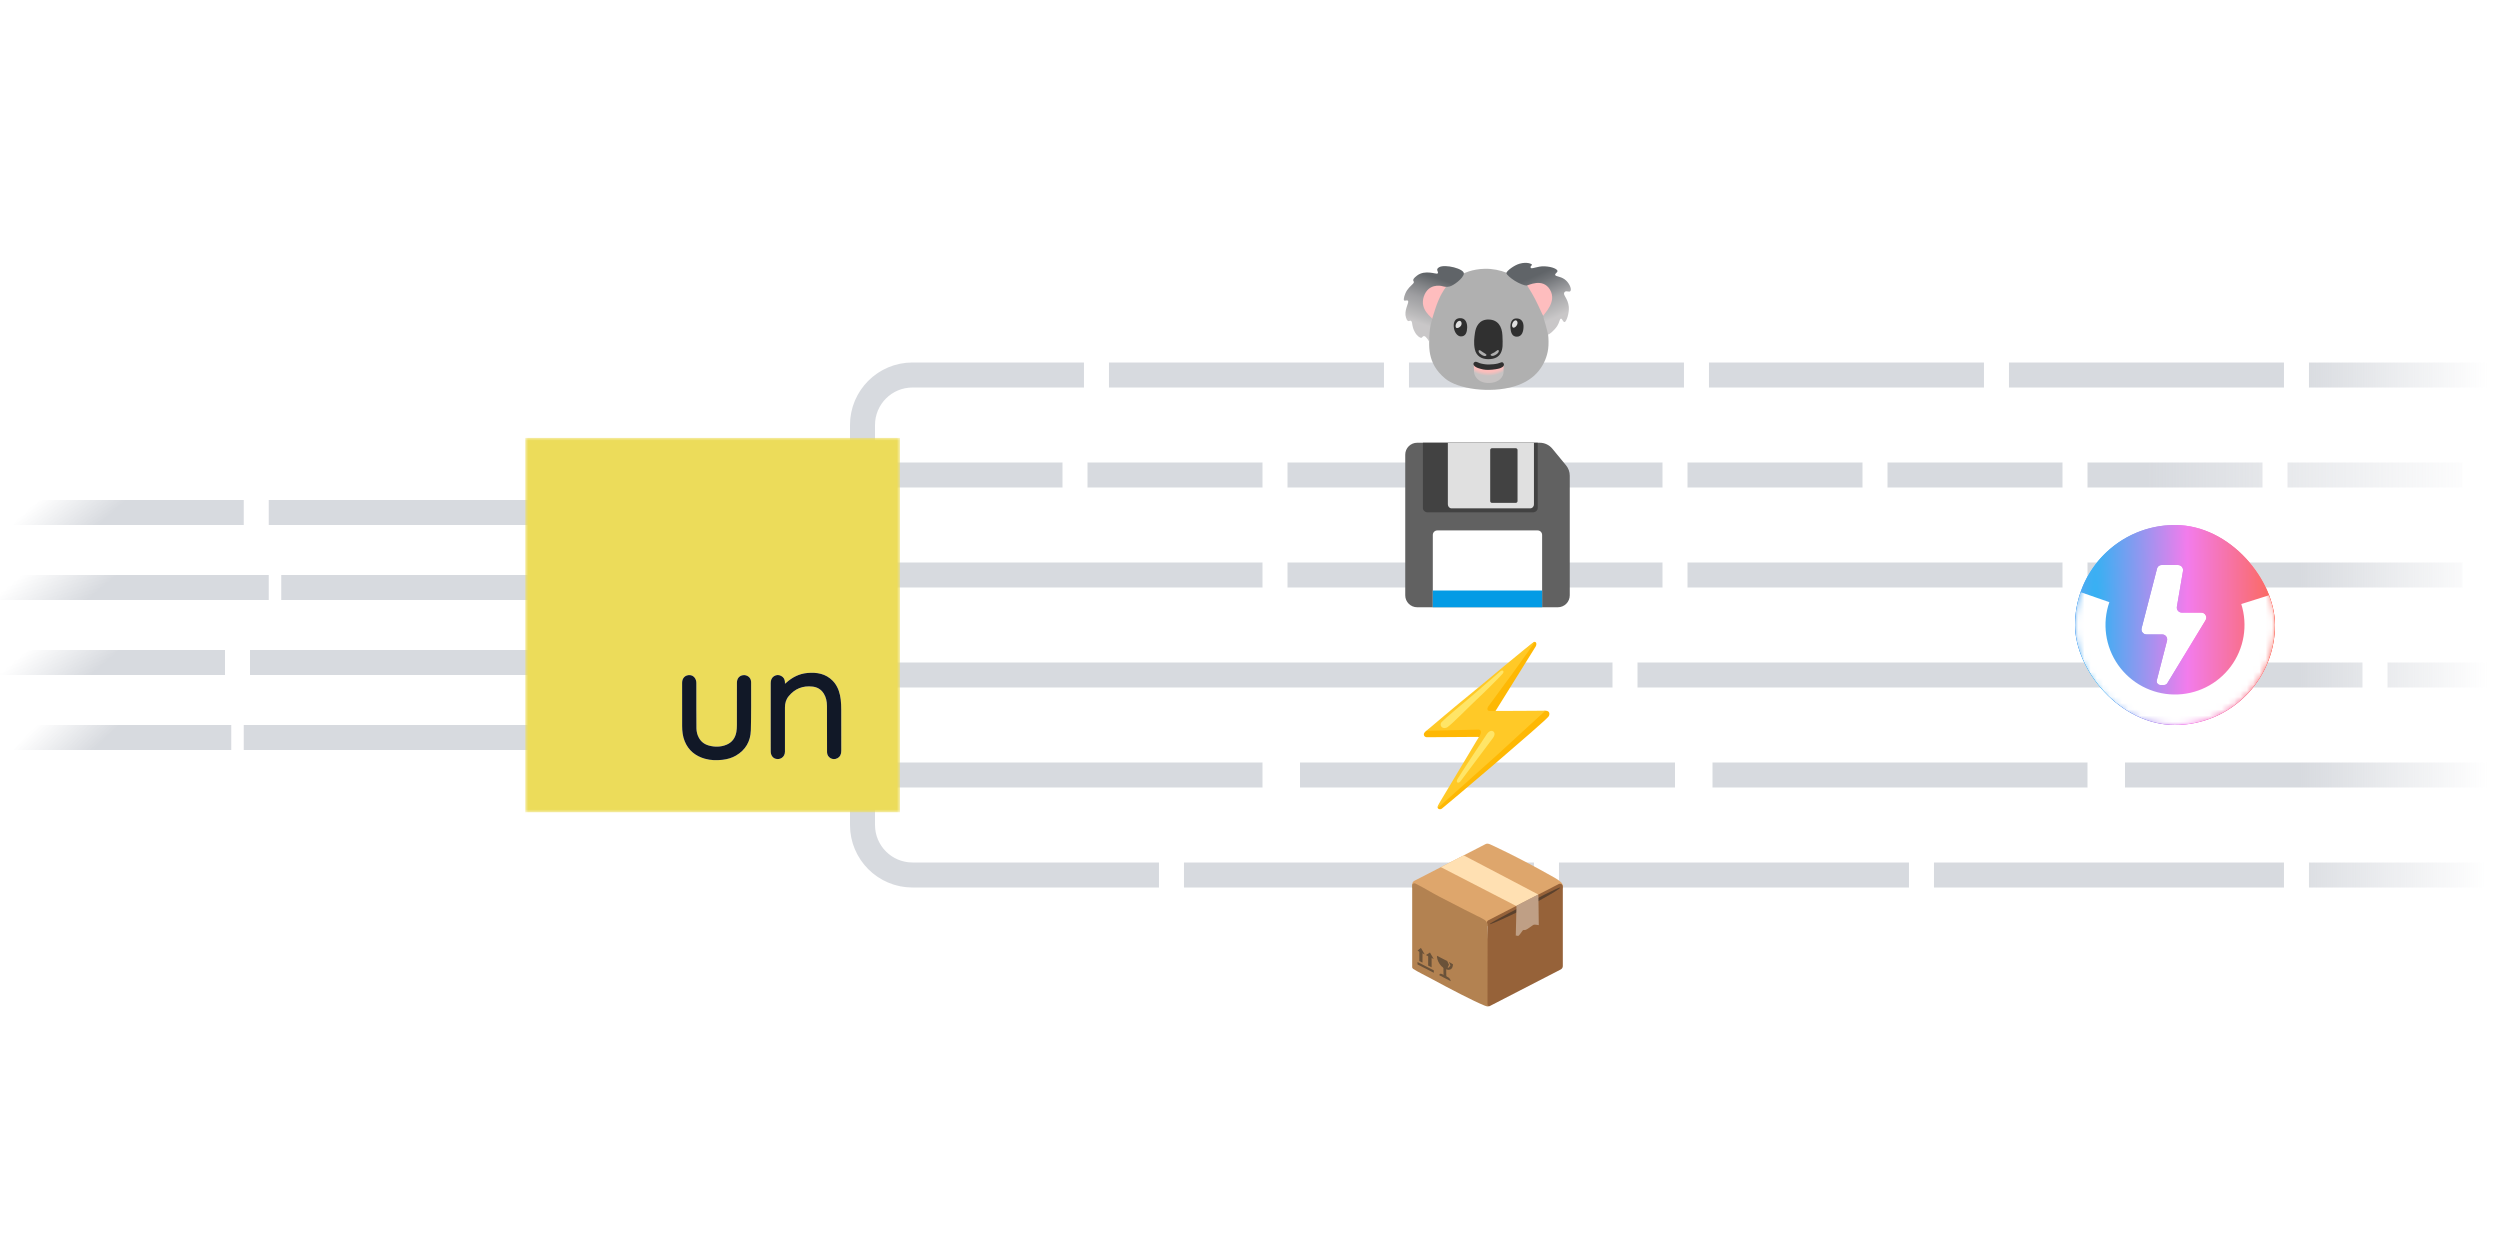 <svg width="400" height="200" viewBox="0 0 400 200" fill="none" xmlns="http://www.w3.org/2000/svg">
<g clip-path="url(#clip0_185_681)">
<rect width="400" height="200" fill="white"/>
<path d="M2 82L37 82" stroke="url(#paint0_linear_185_681)" stroke-width="4" stroke-linecap="square"/>
<path d="M45 82H84" stroke="#9CA3AF" stroke-opacity="0.4" stroke-width="4" stroke-linecap="square"/>
<path d="M0 94H41" stroke="url(#paint1_linear_185_681)" stroke-width="4" stroke-linecap="square"/>
<path d="M47 94L84 94" stroke="#9CA3AF" stroke-opacity="0.4" stroke-width="4" stroke-linecap="square"/>
<path d="M0 106L34 106" stroke="url(#paint2_linear_185_681)" stroke-width="4" stroke-linecap="square"/>
<path d="M42 106H84" stroke="#9CA3AF" stroke-opacity="0.4" stroke-width="4" stroke-linecap="square"/>
<path d="M2 118L35 118" stroke="url(#paint3_linear_185_681)" stroke-width="4" stroke-linecap="square"/>
<path d="M41 118H84" stroke="#9CA3AF" stroke-opacity="0.4" stroke-width="4" stroke-linecap="square"/>
<path d="M138 70V68C138 63.582 141.582 60 146 60H398" stroke="url(#paint4_linear_185_681)" stroke-opacity="0.4" stroke-width="4" stroke-linecap="square" stroke-dasharray="40 8"/>
<path d="M144 76H398" stroke="url(#paint5_linear_185_681)" stroke-opacity="0.4" stroke-width="4" stroke-linecap="square" stroke-dasharray="24 8"/>
<path d="M144 92H398" stroke="url(#paint6_linear_185_681)" stroke-opacity="0.4" stroke-width="4" stroke-linecap="square" stroke-dasharray="56 8"/>
<path d="M144 108H398" stroke="url(#paint7_linear_185_681)" stroke-opacity="0.4" stroke-width="4" stroke-linecap="square" stroke-dasharray="112 8"/>
<path d="M138 130V132C138 136.418 141.582 140 146 140H398" stroke="url(#paint8_linear_185_681)" stroke-opacity="0.4" stroke-width="4" stroke-linecap="square" stroke-dasharray="52 8"/>
<path d="M144 124H398" stroke="url(#paint9_linear_185_681)" stroke-opacity="0.4" stroke-width="4" stroke-linecap="square" stroke-dasharray="56 10"/>
<g filter="url(#filter0_dddd_185_681)">
<path d="M237.602 43.005C238.816 42.987 240.019 43.228 241.122 43.661C243.025 44.409 247.334 44.805 248.189 46.356C249.202 48.194 247.603 52.724 247.693 53.468C247.778 54.188 247.798 55.102 247.708 55.804C247.551 57.029 247.067 58.219 246.232 59.291C245.387 60.372 244.07 61.299 242.242 61.837C238.385 62.968 233.255 62.246 231.243 60.579C230.488 59.956 229.928 59.297 229.528 58.593C228.858 57.421 228.627 56.123 228.666 54.651C228.729 52.295 226.172 48.795 227.933 46.816C229.694 44.836 234.102 43.788 234.102 43.788C234.102 43.788 235.495 43.038 237.602 43.005Z" fill="#B0B0B0"/>
<path d="M244.335 45.604C244.387 45.825 244.943 46.547 245.634 47.888C246.297 49.172 246.829 50.506 246.934 50.528C247.183 50.578 249.762 49.773 249.782 49.69C249.804 49.607 248.902 45.291 248.902 45.291L244.818 44.16L244.335 45.604ZM230.164 48.034C230.856 46.409 231.411 45.949 231.475 45.678C231.538 45.407 229.066 44.913 229.066 44.913L226.362 46.525L227.032 49.751C227.032 49.751 228.896 51.291 229.022 51.269C229.149 51.25 229.473 49.657 230.164 48.034Z" fill="#FEBDBE"/>
<path d="M234.218 43.782C234.301 43.005 231.201 42.211 230.258 42.756C229.569 43.154 230.3 43.51 230.007 43.762C229.812 43.928 228.038 43.093 226.719 44.097C225.715 44.86 226.279 44.934 226.216 45.186C226.153 45.438 225.525 45.836 225.127 46.444C224.728 47.052 224.518 47.92 224.645 48.056C224.801 48.224 225.256 47.888 225.315 48.224C225.378 48.581 224.608 49.751 224.958 50.821C225.293 51.847 225.586 51.072 225.818 51.388C226.048 51.703 225.84 52.162 226.384 53.146C226.748 53.803 227.172 54.008 227.327 54.047C227.579 54.111 227.537 53.796 227.85 53.776C228.165 53.754 228.666 54.656 228.666 54.656C228.666 54.656 228.644 53.901 228.782 52.728C228.92 51.547 229.169 51.178 229.149 50.989C229.128 50.801 227.098 49.565 227.808 47.45C228.519 45.335 230.468 45.711 230.72 45.774C230.972 45.838 231.37 45.984 231.956 45.838C232.542 45.687 234.135 44.556 234.218 43.782Z" fill="url(#paint10_linear_185_681)"/>
<path d="M241.025 43.677C240.993 43.941 241.804 44.567 242.344 44.913C243.099 45.394 243.915 45.687 244.23 45.687C244.545 45.687 246.827 44.388 248.001 46.356C249.174 48.325 246.995 50.233 246.934 50.526C246.923 50.935 247.093 51.167 247.321 52.055C247.531 52.871 247.625 53.175 247.678 53.501C247.756 53.636 248.655 52.921 249.154 52.16C249.511 51.615 249.53 51.048 249.74 50.987C249.95 50.924 250.075 51.573 250.348 51.532C250.62 51.49 251.112 50.066 251.009 49.082C250.863 47.699 250.036 47.238 250.287 46.798C250.539 46.358 251.103 46.881 251.293 46.527C251.482 46.17 251.022 45.166 250.329 44.683C249.635 44.199 248.946 44.263 248.841 44.013C248.736 43.762 249.198 43.637 249.198 43.364C249.198 43.093 248.443 42.672 247.124 42.609C245.991 42.554 244.967 43.154 244.904 42.819C244.84 42.484 245.133 42.504 245.114 42.358C245.092 42.211 244.309 41.865 243.145 42.189C242.242 42.441 241.067 43.346 241.025 43.677Z" fill="url(#paint11_linear_185_681)"/>
<path d="M242.554 50.95C241.767 50.989 241.627 51.877 241.675 52.475C241.725 53.12 241.896 53.888 242.712 53.873C243.545 53.857 243.749 52.978 243.764 52.302C243.782 51.626 243.515 50.904 242.554 50.95ZM233.568 50.904C232.781 50.943 232.573 51.578 232.595 52.177C232.625 53.105 233.161 53.811 233.726 53.827C234.559 53.851 234.732 53.072 234.747 52.396C234.763 51.72 234.526 50.856 233.568 50.904Z" fill="#2F2F2F"/>
<path d="M242.745 51.941C242.609 52.258 242.294 52.497 242.102 52.416C241.909 52.335 241.865 52.011 242.001 51.694C242.137 51.377 242.401 51.186 242.592 51.269C242.784 51.35 242.88 51.624 242.745 51.941ZM233.774 52.081C233.61 52.365 233.207 52.567 233.019 52.457C232.831 52.35 232.868 51.976 233.032 51.692C233.196 51.407 233.481 51.263 233.669 51.372C233.855 51.479 233.938 51.797 233.774 52.081Z" fill="#DFDFDF"/>
<path d="M238.816 58.665L237.182 58.635L235.83 58.18C235.83 58.18 235.804 59.033 235.845 59.547C235.893 60.113 236.442 61.308 238.234 61.275C239.977 61.244 240.559 60.179 240.575 59.532C240.59 58.888 240.559 58.385 240.559 58.385L238.816 58.665Z" fill="url(#paint12_radial_185_681)"/>
<path d="M238.203 58.32C237.7 58.335 237.009 58.195 236.742 58.099C236.475 58.005 236.082 57.722 235.83 58.02C235.578 58.318 235.939 58.711 236.521 58.899C237.103 59.087 237.543 59.197 238.171 59.182C238.956 59.162 239.678 59.024 239.929 58.945C240.181 58.867 240.772 58.611 240.605 58.206C240.417 57.751 240.087 58.048 239.663 58.158C239.24 58.272 238.737 58.302 238.203 58.32Z" fill="#2F2F2F"/>
<path d="M238.188 51.123C236.618 51.09 236.13 52.363 236.005 53.197C235.88 54.03 235.756 54.89 235.979 55.909C236.2 56.915 236.994 57.488 238.173 57.469C239.21 57.453 239.809 57.088 240.122 56.48C240.468 55.804 240.452 55.128 240.389 53.667C240.325 52.208 239.649 51.153 238.188 51.123Z" fill="#303030"/>
<path d="M238.494 56.756C238.494 56.907 238.72 56.994 238.973 56.92C239.24 56.841 239.656 56.598 239.783 56.314C239.851 56.163 239.798 55.938 239.634 56.008C239.47 56.078 239.337 56.235 239.107 56.377C238.879 56.519 238.494 56.638 238.494 56.756ZM237.276 56.362C236.926 56.15 236.812 55.977 236.655 56.032C236.497 56.086 236.585 56.401 236.749 56.541C236.913 56.681 237.204 56.902 237.503 56.966C237.737 57.014 237.897 56.832 237.818 56.729C237.74 56.629 237.536 56.519 237.276 56.362Z" fill="#AFAFAF"/>
<g clip-path="url(#clip1_185_681)">
<path d="M251.162 76.114V95.252C251.162 96.307 250.307 97.162 249.253 97.162H226.748C225.693 97.162 224.838 96.307 224.838 95.252V72.748C224.838 71.693 225.693 70.838 226.748 70.838H246.356C247.135 70.838 247.874 71.186 248.371 71.787L250.567 74.454C250.952 74.922 251.162 75.508 251.162 76.114Z" fill="#616161"/>
<path d="M246.737 97.162H229.25V85.586C229.25 85.19 229.572 84.868 229.968 84.868H246.022C246.417 84.868 246.739 85.19 246.739 85.586V97.162H246.737Z" fill="white"/>
<path d="M229.25 94.483H246.737V97.162H229.25V94.483Z" fill="#039BE5"/>
<path d="M227.664 70.838V81.283C227.664 81.672 228.007 81.977 228.462 81.977H245.23C245.685 81.977 246.037 81.675 246.037 81.283V70.838H227.664Z" fill="#424242"/>
<path d="M231.656 70.838V80.686C231.656 81.053 231.914 81.338 232.256 81.338H244.825C245.166 81.338 245.431 81.053 245.431 80.686V70.838H231.656ZM242.806 80.176C242.806 80.334 242.677 80.463 242.519 80.463H238.718C238.56 80.463 238.431 80.334 238.431 80.176V71.999C238.431 71.842 238.56 71.713 238.718 71.713H242.519C242.677 71.713 242.806 71.842 242.806 71.999V80.176Z" fill="#E0E0E0"/>
</g>
<path d="M239.243 113.821C239.243 113.821 245.58 103.669 245.724 103.415C245.868 103.162 245.899 102.696 245.501 102.696C245.103 102.696 235.231 112.773 235.231 112.773L228.22 116.93C228.22 116.93 227.749 117.218 227.822 117.579C227.894 117.94 228.209 117.956 228.353 117.956C228.498 117.956 235.977 117.916 236.412 117.903C236.952 117.888 236.819 118.656 236.819 118.656L232.085 126.097C232.085 126.097 230.018 128.959 230.018 129.153C230.018 129.44 230.363 129.582 230.685 129.39C230.934 129.241 247.056 115.58 247.767 114.642C247.96 114.386 248.058 113.712 247.264 113.712C246.47 113.712 240.146 115.554 240.146 115.554L239.243 113.821Z" fill="#FEB804"/>
<path d="M238.133 113.014C237.939 113.281 237.886 113.727 238.306 113.753C238.724 113.777 247.264 113.714 247.264 113.714C247.264 113.714 241.163 119.321 239.317 120.994C237.471 122.667 231.357 128.088 230.945 128.471C230.543 128.847 230.178 129.193 230.029 129.145C230.005 129.138 229.974 129.009 230.549 128.062C231.074 127.198 236.114 118.752 236.311 118.432C236.508 118.113 236.681 117.842 236.779 117.693C236.878 117.544 237.197 116.733 236.532 116.733C235.867 116.733 228.22 116.93 228.22 116.93C228.22 116.93 233.503 112.447 235.029 111.242C236.556 110.037 245.21 102.696 245.501 102.696C245.792 102.696 238.33 112.745 238.133 113.014Z" fill="#FFC927"/>
<path d="M237.88 117.477C238.273 116.91 238.661 116.868 238.895 117.008C239.197 117.19 239.227 117.608 238.847 118.113C238.247 118.914 233.842 124.809 233.673 125.017C233.354 125.411 232.883 125.238 233.19 124.667C233.446 124.194 237.473 118.063 237.88 117.477ZM231.619 116.326C230.864 116.831 230.162 116.077 230.667 115.523C231.173 114.97 234.489 112.209 235.161 111.638C235.832 111.067 239.752 107.657 240.056 107.412C240.459 107.088 240.708 107.416 240.454 107.753C240.203 108.09 237.431 110.859 236.208 111.984C235.263 112.854 232.337 115.845 231.619 116.326Z" fill="#FFE567"/>
<g clip-path="url(#clip2_185_681)">
<path d="M237.681 135.059L226.271 140.941C226.021 141.088 225.949 141.306 225.951 141.623L225.973 142.019L238.02 148.197L250.038 142.118C250.038 142.118 250.051 142.057 250.051 141.842C250.051 141.842 250.04 141.56 249.977 141.429C249.907 141.28 249.758 141.147 249.662 141.066C249.406 140.853 249.15 140.665 248.714 140.42C242.473 136.892 238.37 135.074 238.37 135.074C238.105 134.976 237.886 134.941 237.681 135.059Z" fill="#DEA66C"/>
<path d="M226.131 155.035C226.796 155.475 228.01 156.052 229.237 156.717C232.089 158.262 235.694 160.138 237.488 160.876C237.731 160.976 237.875 161.024 238.044 161.033C238.168 161.04 238.374 160.957 238.374 160.957C238.374 160.957 238.039 148.884 238.02 148.195C238 147.521 237.718 147.298 237.468 147.136C237.079 146.887 236.235 146.497 236.235 146.497C236.235 146.497 233.277 145.027 230.324 143.478C228.92 142.741 227.734 141.987 226.459 141.365C226.225 141.254 225.949 141.394 225.949 141.656V154.737C225.949 154.862 226.026 154.967 226.131 155.035Z" fill="#B38251"/>
<path d="M249.721 155.112L238.398 160.95C238.217 161.044 238 160.913 238 160.707L238.02 148.199C238.02 148.079 237.983 147.814 237.945 147.709C237.843 147.403 238.066 147.28 238.166 147.23L249.397 141.446C249.694 141.293 250.051 141.51 250.051 141.844V154.573C250.051 154.799 249.924 155.007 249.721 155.112Z" fill="#966239"/>
<path opacity="0.5" d="M244.663 144.41C244.663 144.41 238.457 147.584 238.357 147.853C238.256 148.12 243.226 145.732 243.808 145.432C244.466 145.093 249.638 142.328 249.638 142.024C249.64 141.774 244.663 144.41 244.663 144.41Z" fill="#212121"/>
<g opacity="0.5">
<path d="M226.802 154.311C227.609 154.718 228.41 155.138 229.408 155.647V155.258C228.414 154.751 227.612 154.333 226.802 153.922V154.311ZM228.502 154.488C228.729 154.604 228.843 154.663 229.058 154.772C229.06 154.094 229.06 153.755 229.062 153.077C228.848 152.968 228.736 152.911 228.511 152.795C228.506 153.473 228.504 153.81 228.502 154.488ZM227.089 153.762C227.277 153.858 227.382 153.913 227.596 154.022L227.607 152.333C227.391 152.222 227.286 152.169 227.095 152.069C227.093 152.747 227.091 153.086 227.089 153.762Z" fill="#212121"/>
<path d="M228.145 152.81C228.664 153.075 228.939 153.217 229.397 153.449C229.169 153.036 229.044 152.826 228.795 152.401C228.539 152.567 228.406 152.648 228.145 152.81ZM226.802 152.121C227.189 152.322 227.45 152.456 227.962 152.718C227.708 152.292 227.581 152.08 227.347 151.662C227.108 151.835 226.997 151.924 226.802 152.121Z" fill="#212121"/>
</g>
<g opacity="0.5">
<path d="M230.958 156.181C231.14 156.275 231.234 156.326 231.416 156.42C231.403 155.615 231.396 155.212 231.381 154.407C231.206 154.315 231.118 154.269 230.943 154.18C230.95 154.98 230.952 155.381 230.958 156.181Z" fill="#212121"/>
<path d="M230.291 156.039C230.956 156.389 231.473 156.652 232.111 156.993C232.107 156.763 231.93 156.485 231.689 156.356C231.313 156.157 231.098 156.048 230.718 155.849C230.473 155.724 230.291 155.814 230.291 156.039ZM231.558 153.766L231.838 154.359C231.75 154.545 231.704 154.639 231.613 154.823C231.691 154.816 231.731 154.814 231.809 154.808C231.914 154.668 231.967 154.598 232.068 154.458C231.976 154.241 231.928 154.132 231.831 153.915C232.098 154.062 232.229 154.136 232.472 154.278C232.472 155.061 231.96 155.407 231.19 155.004C230.42 154.604 229.911 153.709 229.911 152.924C230.484 153.211 230.869 153.399 231.558 153.766Z" fill="#212121"/>
</g>
<path d="M246.037 143.076C245.927 142.995 234.183 136.859 234.183 136.859L230.538 138.743L242.581 144.953L242.587 144.959L246.111 143.155C246.111 143.155 246.105 143.137 246.085 143.115C246.07 143.102 246.043 143.083 246.037 143.076Z" fill="#FFE0B2"/>
<path d="M246.094 143.128C244.099 144.111 242.581 144.953 242.581 144.953C242.631 145.003 242.633 145.069 242.633 145.102C242.627 145.355 242.622 145.557 242.616 145.808C242.585 147.11 242.568 148.413 242.524 149.715C242.67 149.627 242.847 149.82 242.981 149.715C243.187 149.553 243.624 148.84 243.69 148.818C243.777 148.79 243.871 148.812 243.961 148.807C244.355 148.785 245.236 147.982 245.424 147.945C245.606 147.91 246.205 148.026 246.205 148.026C246.205 148.026 246.164 144.056 246.148 143.389C246.144 143.152 246.094 143.128 246.094 143.128Z" fill="#BF9F85"/>
</g>
</g>
<g filter="url(#filter1_dd_185_681)">
<g clip-path="url(#clip3_185_681)">
<rect x="332" y="84" width="32" height="32" rx="16" fill="white"/>
<path fill-rule="evenodd" clip-rule="evenodd" d="M360.173 89.616C354.438 82.894 344.339 82.093 337.617 87.828C330.894 93.563 330.093 103.662 335.828 110.384C341.563 117.107 351.662 117.908 358.385 112.173C365.108 106.438 365.908 96.339 360.173 89.616ZM352.202 98.014C352.819 98.014 353.213 98.682 352.903 99.216L352.814 99.369L346.776 109.304C346.664 109.488 346.463 109.601 346.247 109.601H345.671C345.276 109.601 344.987 109.228 345.086 108.846L346.724 102.511C346.855 102.004 346.473 101.51 345.95 101.51H343.433C342.91 101.51 342.528 101.017 342.659 100.51L345.131 90.946C345.221 90.624 345.512 90.398 345.847 90.402C345.887 90.402 345.924 90.403 345.954 90.404L348.489 90.404C348.974 90.403 349.347 90.831 349.282 91.312L349.266 91.426L348.3 97.079C348.216 97.568 348.593 98.014 349.088 98.014H352.202Z" fill="url(#paint13_radial_185_681)"/>
<path fill-rule="evenodd" clip-rule="evenodd" d="M360.173 89.616C354.438 82.894 344.339 82.093 337.617 87.828C330.894 93.563 330.093 103.662 335.828 110.384C341.563 117.107 351.662 117.908 358.385 112.173C365.108 106.438 365.908 96.339 360.173 89.616ZM352.202 98.014C352.819 98.014 353.213 98.682 352.903 99.216L352.814 99.369L346.776 109.304C346.664 109.488 346.463 109.601 346.247 109.601H345.671C345.276 109.601 344.987 109.228 345.086 108.846L346.724 102.511C346.855 102.004 346.473 101.51 345.95 101.51H343.433C342.91 101.51 342.528 101.017 342.659 100.51L345.131 90.946C345.221 90.624 345.512 90.398 345.847 90.402C345.887 90.402 345.924 90.403 345.954 90.404L348.489 90.404C348.974 90.403 349.347 90.831 349.282 91.312L349.266 91.426L348.3 97.079C348.216 97.568 348.593 98.014 349.088 98.014H352.202Z" fill="url(#paint14_radial_185_681)"/>
<mask id="mask0_185_681" style="mask-type:alpha" maskUnits="userSpaceOnUse" x="332" y="84" width="32" height="33">
<path d="M348 116.001C356.837 116.001 364 108.838 364 100.001C364 91.165 356.837 84.001 348 84.001C339.163 84.001 332 91.165 332 100.001C332 108.838 339.163 116.001 348 116.001Z" fill="url(#paint15_radial_185_681)"/>
</mask>
<g mask="url(#mask0_185_681)">
<g filter="url(#filter2_f_185_681)">
<path d="M332.889 94.741C332.056 97.134 331.804 99.691 332.152 102.201C332.5 104.71 333.44 107.101 334.893 109.177C336.346 111.253 338.271 112.954 340.51 114.14C342.75 115.326 345.238 115.963 347.772 115.999C350.305 116.035 352.811 115.469 355.083 114.348C357.355 113.226 359.328 111.581 360.84 109.547C362.352 107.514 363.359 105.151 363.779 102.652C364.199 100.153 364.019 97.59 363.255 95.175L358.603 96.646C359.134 98.325 359.259 100.107 358.967 101.843C358.675 103.58 357.975 105.223 356.924 106.636C355.873 108.049 354.502 109.193 352.923 109.972C351.344 110.752 349.602 111.145 347.841 111.12C346.08 111.095 344.351 110.652 342.795 109.828C341.238 109.003 339.9 107.821 338.89 106.379C337.88 104.936 337.227 103.274 336.985 101.53C336.743 99.785 336.919 98.008 337.497 96.345L332.889 94.741Z" fill="white"/>
</g>
</g>
</g>
</g>
<g clip-path="url(#clip4_185_681)">
<mask id="mask1_185_681" style="mask-type:luminance" maskUnits="userSpaceOnUse" x="84" y="70" width="60" height="60">
<path d="M144 70H84V130H144V70Z" fill="white"/>
</mask>
<g mask="url(#mask1_185_681)">
<path d="M143.839 130.042C123.894 130.042 103.97 130.042 84.046 130.042C84.045 130.036 84.042 130.031 84.042 130.026C84.041 110.033 84.041 90.04 84.041 70.044C104.04 70.044 124.038 70.044 144.039 70.044C144.039 90.039 144.039 110.037 144.039 130.042C143.981 130.042 143.921 130.042 143.839 130.042ZM133.523 109.252C133.427 109.143 133.336 109.028 133.235 108.925C132.108 107.779 130.689 107.541 129.179 107.677C127.869 107.795 126.747 108.372 125.777 109.252C125.725 109.299 125.667 109.342 125.592 109.403C125.592 109.28 125.597 109.191 125.591 109.102C125.563 108.667 125.358 108.337 124.971 108.139C124.592 107.944 124.204 107.963 123.846 108.192C123.448 108.446 123.312 108.837 123.313 109.296C123.315 112.737 123.314 116.178 123.314 119.62C123.314 119.834 123.31 120.049 123.315 120.264C123.328 120.816 123.621 121.254 124.066 121.394C124.846 121.639 125.591 121.098 125.592 120.275C125.595 117.914 125.594 115.553 125.592 113.192C125.591 112.527 125.76 111.917 126.184 111.398C127.172 110.189 128.452 109.678 130 109.854C130.754 109.94 131.363 110.29 131.781 110.936C132.173 111.543 132.307 112.227 132.313 112.932C132.327 114.877 132.322 116.823 132.324 118.769C132.324 119.302 132.316 119.835 132.326 120.368C132.342 121.202 133.238 121.718 133.972 121.321C134.439 121.07 134.605 120.658 134.604 120.149C134.601 117.94 134.608 115.732 134.599 113.523C134.597 112.998 134.58 112.471 134.519 111.95C134.406 110.985 134.138 110.068 133.523 109.252ZM119.16 108.019C119.023 108.028 118.88 108.017 118.75 108.052C118.206 108.196 117.907 108.628 117.906 109.256C117.905 111.506 117.909 113.757 117.902 116.007C117.901 116.379 117.881 116.757 117.816 117.122C117.642 118.086 117.125 118.808 116.198 119.174C115.294 119.531 114.364 119.543 113.428 119.289C112.718 119.096 112.174 118.689 111.819 118.042C111.564 117.578 111.44 117.073 111.431 116.55C111.412 115.491 111.419 114.431 111.417 113.372C111.416 112 111.419 110.629 111.416 109.258C111.414 108.583 110.966 108.053 110.379 108.019C109.653 107.976 109.14 108.471 109.139 109.229C109.137 111.542 109.134 113.854 109.141 116.167C109.143 116.994 109.232 117.809 109.547 118.588C110.144 120.064 111.259 120.956 112.754 121.389C113.695 121.662 114.664 121.679 115.635 121.565C116.386 121.476 117.103 121.272 117.756 120.892C119.3 119.995 120.085 118.6 120.135 116.859C120.208 114.306 120.178 111.75 120.181 109.195C120.181 108.554 119.804 108.129 119.16 108.019Z" fill="#ECDC5A"/>
<path d="M133.531 109.264C134.138 110.068 134.406 110.985 134.519 111.95C134.58 112.471 134.597 112.998 134.599 113.523C134.608 115.732 134.601 117.94 134.604 120.149C134.605 120.658 134.439 121.07 133.972 121.322C133.238 121.718 132.342 121.202 132.326 120.368C132.316 119.835 132.324 119.302 132.324 118.768C132.322 116.823 132.327 114.877 132.313 112.932C132.307 112.227 132.173 111.542 131.781 110.936C131.363 110.29 130.754 109.94 130 109.854C128.452 109.678 127.172 110.189 126.184 111.398C125.76 111.917 125.591 112.527 125.592 113.192C125.594 115.553 125.595 117.914 125.592 120.275C125.591 121.098 124.846 121.639 124.066 121.394C123.621 121.254 123.328 120.816 123.315 120.264C123.31 120.049 123.314 119.834 123.314 119.62C123.314 116.178 123.315 112.737 123.313 109.296C123.312 108.837 123.448 108.446 123.846 108.191C124.204 107.963 124.592 107.944 124.971 108.139C125.358 108.337 125.563 108.667 125.591 109.102C125.597 109.191 125.592 109.28 125.592 109.403C125.668 109.342 125.725 109.299 125.777 109.252C126.747 108.372 127.869 107.795 129.179 107.677C130.689 107.541 132.108 107.779 133.235 108.925C133.336 109.028 133.427 109.143 133.531 109.264Z" fill="#111827"/>
<path d="M119.178 108.02C119.804 108.129 120.181 108.554 120.181 109.195C120.178 111.75 120.208 114.306 120.135 116.859C120.085 118.6 119.3 119.995 117.756 120.892C117.103 121.272 116.386 121.476 115.635 121.565C114.664 121.679 113.695 121.662 112.754 121.389C111.259 120.956 110.144 120.064 109.547 118.588C109.232 117.809 109.143 116.994 109.141 116.167C109.134 113.854 109.137 111.542 109.139 109.229C109.14 108.471 109.653 107.976 110.379 108.019C110.966 108.053 111.414 108.583 111.416 109.258C111.419 110.629 111.416 112.001 111.417 113.372C111.419 114.431 111.412 115.491 111.431 116.55C111.44 117.073 111.564 117.578 111.819 118.042C112.174 118.689 112.718 119.096 113.428 119.289C114.364 119.543 115.294 119.531 116.198 119.174C117.125 118.808 117.642 118.086 117.816 117.122C117.881 116.757 117.901 116.379 117.902 116.007C117.909 113.757 117.905 111.506 117.906 109.256C117.907 108.628 118.206 108.196 118.75 108.052C118.88 108.017 119.023 108.029 119.178 108.02Z" fill="#111827"/>
</g>
</g>
</g>
<defs>
<filter id="filter0_dddd_185_681" x="216" y="30" width="44" height="140" filterUnits="userSpaceOnUse" color-interpolation-filters="sRGB">
<feFlood flood-opacity="0" result="BackgroundImageFix"/>
<feColorMatrix in="SourceAlpha" type="matrix" values="0 0 0 0 0 0 0 0 0 0 0 0 0 0 0 0 0 0 127 0" result="hardAlpha"/>
<feOffset dy="4"/>
<feGaussianBlur stdDeviation="2"/>
<feColorMatrix type="matrix" values="0 0 0 0 1 0 0 0 0 1 0 0 0 0 1 0 0 0 1 0"/>
<feBlend mode="normal" in2="BackgroundImageFix" result="effect1_dropShadow_185_681"/>
<feColorMatrix in="SourceAlpha" type="matrix" values="0 0 0 0 0 0 0 0 0 0 0 0 0 0 0 0 0 0 127 0" result="hardAlpha"/>
<feOffset dy="-4"/>
<feGaussianBlur stdDeviation="2"/>
<feColorMatrix type="matrix" values="0 0 0 0 1 0 0 0 0 1 0 0 0 0 1 0 0 0 1 0"/>
<feBlend mode="normal" in2="effect1_dropShadow_185_681" result="effect2_dropShadow_185_681"/>
<feColorMatrix in="SourceAlpha" type="matrix" values="0 0 0 0 0 0 0 0 0 0 0 0 0 0 0 0 0 0 127 0" result="hardAlpha"/>
<feOffset dx="4"/>
<feGaussianBlur stdDeviation="2"/>
<feColorMatrix type="matrix" values="0 0 0 0 1 0 0 0 0 1 0 0 0 0 1 0 0 0 1 0"/>
<feBlend mode="normal" in2="effect2_dropShadow_185_681" result="effect3_dropShadow_185_681"/>
<feColorMatrix in="SourceAlpha" type="matrix" values="0 0 0 0 0 0 0 0 0 0 0 0 0 0 0 0 0 0 127 0" result="hardAlpha"/>
<feOffset dx="-4"/>
<feGaussianBlur stdDeviation="2"/>
<feColorMatrix type="matrix" values="0 0 0 0 1 0 0 0 0 1 0 0 0 0 1 0 0 0 1 0"/>
<feBlend mode="normal" in2="effect3_dropShadow_185_681" result="effect4_dropShadow_185_681"/>
<feBlend mode="normal" in="SourceGraphic" in2="effect4_dropShadow_185_681" result="shape"/>
</filter>
<filter id="filter1_dd_185_681" x="316" y="72" width="64" height="56" filterUnits="userSpaceOnUse" color-interpolation-filters="sRGB">
<feFlood flood-opacity="0" result="BackgroundImageFix"/>
<feColorMatrix in="SourceAlpha" type="matrix" values="0 0 0 0 0 0 0 0 0 0 0 0 0 0 0 0 0 0 127 0" result="hardAlpha"/>
<feMorphology radius="4" operator="dilate" in="SourceAlpha" result="effect1_dropShadow_185_681"/>
<feOffset dx="4"/>
<feGaussianBlur stdDeviation="4"/>
<feComposite in2="hardAlpha" operator="out"/>
<feColorMatrix type="matrix" values="0 0 0 0 1 0 0 0 0 1 0 0 0 0 1 0 0 0 1 0"/>
<feBlend mode="normal" in2="BackgroundImageFix" result="effect1_dropShadow_185_681"/>
<feColorMatrix in="SourceAlpha" type="matrix" values="0 0 0 0 0 0 0 0 0 0 0 0 0 0 0 0 0 0 127 0" result="hardAlpha"/>
<feMorphology radius="4" operator="dilate" in="SourceAlpha" result="effect2_dropShadow_185_681"/>
<feOffset dx="-4"/>
<feGaussianBlur stdDeviation="4"/>
<feComposite in2="hardAlpha" operator="out"/>
<feColorMatrix type="matrix" values="0 0 0 0 1 0 0 0 0 1 0 0 0 0 1 0 0 0 1 0"/>
<feBlend mode="normal" in2="effect1_dropShadow_185_681" result="effect2_dropShadow_185_681"/>
<feBlend mode="normal" in="SourceGraphic" in2="effect2_dropShadow_185_681" result="shape"/>
</filter>
<filter id="filter2_f_185_681" x="322" y="84.741" width="52" height="41.26" filterUnits="userSpaceOnUse" color-interpolation-filters="sRGB">
<feFlood flood-opacity="0" result="BackgroundImageFix"/>
<feBlend mode="normal" in="SourceGraphic" in2="BackgroundImageFix" result="shape"/>
<feGaussianBlur stdDeviation="5" result="effect1_foregroundBlur_185_681"/>
</filter>
<linearGradient id="paint0_linear_185_681" x1="3.382" y1="82.5" x2="27.938" y2="109.335" gradientUnits="userSpaceOnUse">
<stop stop-color="#9CA3AF" stop-opacity="0"/>
<stop offset="0.26" stop-color="#9CA3AF" stop-opacity="0.4"/>
</linearGradient>
<linearGradient id="paint1_linear_185_681" x1="0.5" y1="94.5" x2="24.797" y2="123.328" gradientUnits="userSpaceOnUse">
<stop stop-color="#9CA3AF" stop-opacity="0"/>
<stop offset="0.26" stop-color="#9CA3AF" stop-opacity="0.4"/>
</linearGradient>
<linearGradient id="paint2_linear_185_681" x1="1.457" y1="106.5" x2="25.863" y2="134.63" gradientUnits="userSpaceOnUse">
<stop stop-color="#9CA3AF" stop-opacity="0"/>
<stop offset="0.26" stop-color="#9CA3AF" stop-opacity="0.4"/>
</linearGradient>
<linearGradient id="paint3_linear_185_681" x1="3.303" y1="118.5" x2="27.944" y2="143.89" gradientUnits="userSpaceOnUse">
<stop stop-color="#9CA3AF" stop-opacity="0"/>
<stop offset="0.26" stop-color="#9CA3AF" stop-opacity="0.4"/>
</linearGradient>
<linearGradient id="paint4_linear_185_681" x1="258" y1="60" x2="398" y2="60" gradientUnits="userSpaceOnUse">
<stop offset="0.786" stop-color="#9CA3AF"/>
<stop offset="1" stop-color="#9CA3AF" stop-opacity="0"/>
</linearGradient>
<linearGradient id="paint5_linear_185_681" x1="144" y1="76" x2="398" y2="76" gradientUnits="userSpaceOnUse">
<stop offset="0.786" stop-color="#9CA3AF"/>
<stop offset="1" stop-color="#9CA3AF" stop-opacity="0"/>
</linearGradient>
<linearGradient id="paint6_linear_185_681" x1="258" y1="92" x2="398" y2="92" gradientUnits="userSpaceOnUse">
<stop offset="0.786" stop-color="#9CA3AF"/>
<stop offset="1" stop-color="#9CA3AF" stop-opacity="0"/>
</linearGradient>
<linearGradient id="paint7_linear_185_681" x1="258" y1="108" x2="398" y2="108" gradientUnits="userSpaceOnUse">
<stop offset="0.786" stop-color="#9CA3AF"/>
<stop offset="1" stop-color="#9CA3AF" stop-opacity="0"/>
</linearGradient>
<linearGradient id="paint8_linear_185_681" x1="242" y1="130" x2="398" y2="130" gradientUnits="userSpaceOnUse">
<stop offset="0.786" stop-color="#9CA3AF"/>
<stop offset="1" stop-color="#9CA3AF" stop-opacity="0"/>
</linearGradient>
<linearGradient id="paint9_linear_185_681" x1="258" y1="124" x2="398" y2="124" gradientUnits="userSpaceOnUse">
<stop offset="0.786" stop-color="#9CA3AF"/>
<stop offset="1" stop-color="#9CA3AF" stop-opacity="0"/>
</linearGradient>
<linearGradient id="paint10_linear_185_681" x1="226.59" y1="53.938" x2="230.673" y2="42.08" gradientUnits="userSpaceOnUse">
<stop offset="0.182" stop-color="#C9C7C8"/>
<stop offset="0.256" stop-color="#BDBCBD"/>
<stop offset="0.411" stop-color="#A8A8AA"/>
<stop offset="0.498" stop-color="#9E9EA1"/>
<stop offset="0.648" stop-color="#828487"/>
<stop offset="0.799" stop-color="#606468"/>
</linearGradient>
<linearGradient id="paint11_linear_185_681" x1="249.638" y1="52.674" x2="244.654" y2="41.482" gradientUnits="userSpaceOnUse">
<stop offset="0.164" stop-color="#C9C7C8"/>
<stop offset="0.244" stop-color="#BDBCBD"/>
<stop offset="0.411" stop-color="#A8A8AA"/>
<stop offset="0.486" stop-color="#96979A"/>
<stop offset="0.674" stop-color="#6F7276"/>
<stop offset="0.772" stop-color="#606468"/>
</linearGradient>
<radialGradient id="paint12_radial_185_681" cx="0" cy="0" r="1" gradientUnits="userSpaceOnUse" gradientTransform="translate(238.14 55.256) scale(5.292 5.292)">
<stop offset="0.784" stop-color="#FEBDBB"/>
<stop offset="0.821" stop-color="#F5BEBC"/>
<stop offset="0.88" stop-color="#DCC1C0"/>
<stop offset="0.922" stop-color="#C7C3C3"/>
</radialGradient>
<radialGradient id="paint13_radial_185_681" cx="0" cy="0" r="1" gradientUnits="userSpaceOnUse" gradientTransform="translate(335.201 100) scale(31.201 318.168)">
<stop stop-color="#31B2F3"/>
<stop offset="0.474" stop-color="#F27CEC"/>
<stop offset="1" stop-color="#FD6641"/>
</radialGradient>
<radialGradient id="paint14_radial_185_681" cx="0" cy="0" r="1" gradientUnits="userSpaceOnUse" gradientTransform="translate(335.201 100) scale(31.201 318.168)">
<stop stop-color="#31B2F3"/>
<stop offset="0.474" stop-color="#F27CEC"/>
<stop offset="1" stop-color="#FD6641"/>
</radialGradient>
<radialGradient id="paint15_radial_185_681" cx="0" cy="0" r="1" gradientUnits="userSpaceOnUse" gradientTransform="translate(335.2 100.001) scale(31.2 318.162)">
<stop stop-color="#F27CEC"/>
<stop offset="0.484" stop-color="#31B2F3"/>
<stop offset="1" stop-color="#7D7573"/>
</radialGradient>
<clipPath id="clip0_185_681">
<rect width="400" height="200" fill="white"/>
</clipPath>
<clipPath id="clip1_185_681">
<rect width="28" height="28" fill="white" transform="translate(224 70)"/>
</clipPath>
<clipPath id="clip2_185_681">
<rect width="28" height="28" fill="white" transform="translate(224 134)"/>
</clipPath>
<clipPath id="clip3_185_681">
<rect x="332" y="84" width="32" height="32" rx="16" fill="white"/>
</clipPath>
<clipPath id="clip4_185_681">
<rect width="60" height="60" fill="white" transform="translate(84 70)"/>
</clipPath>
</defs>
</svg>
